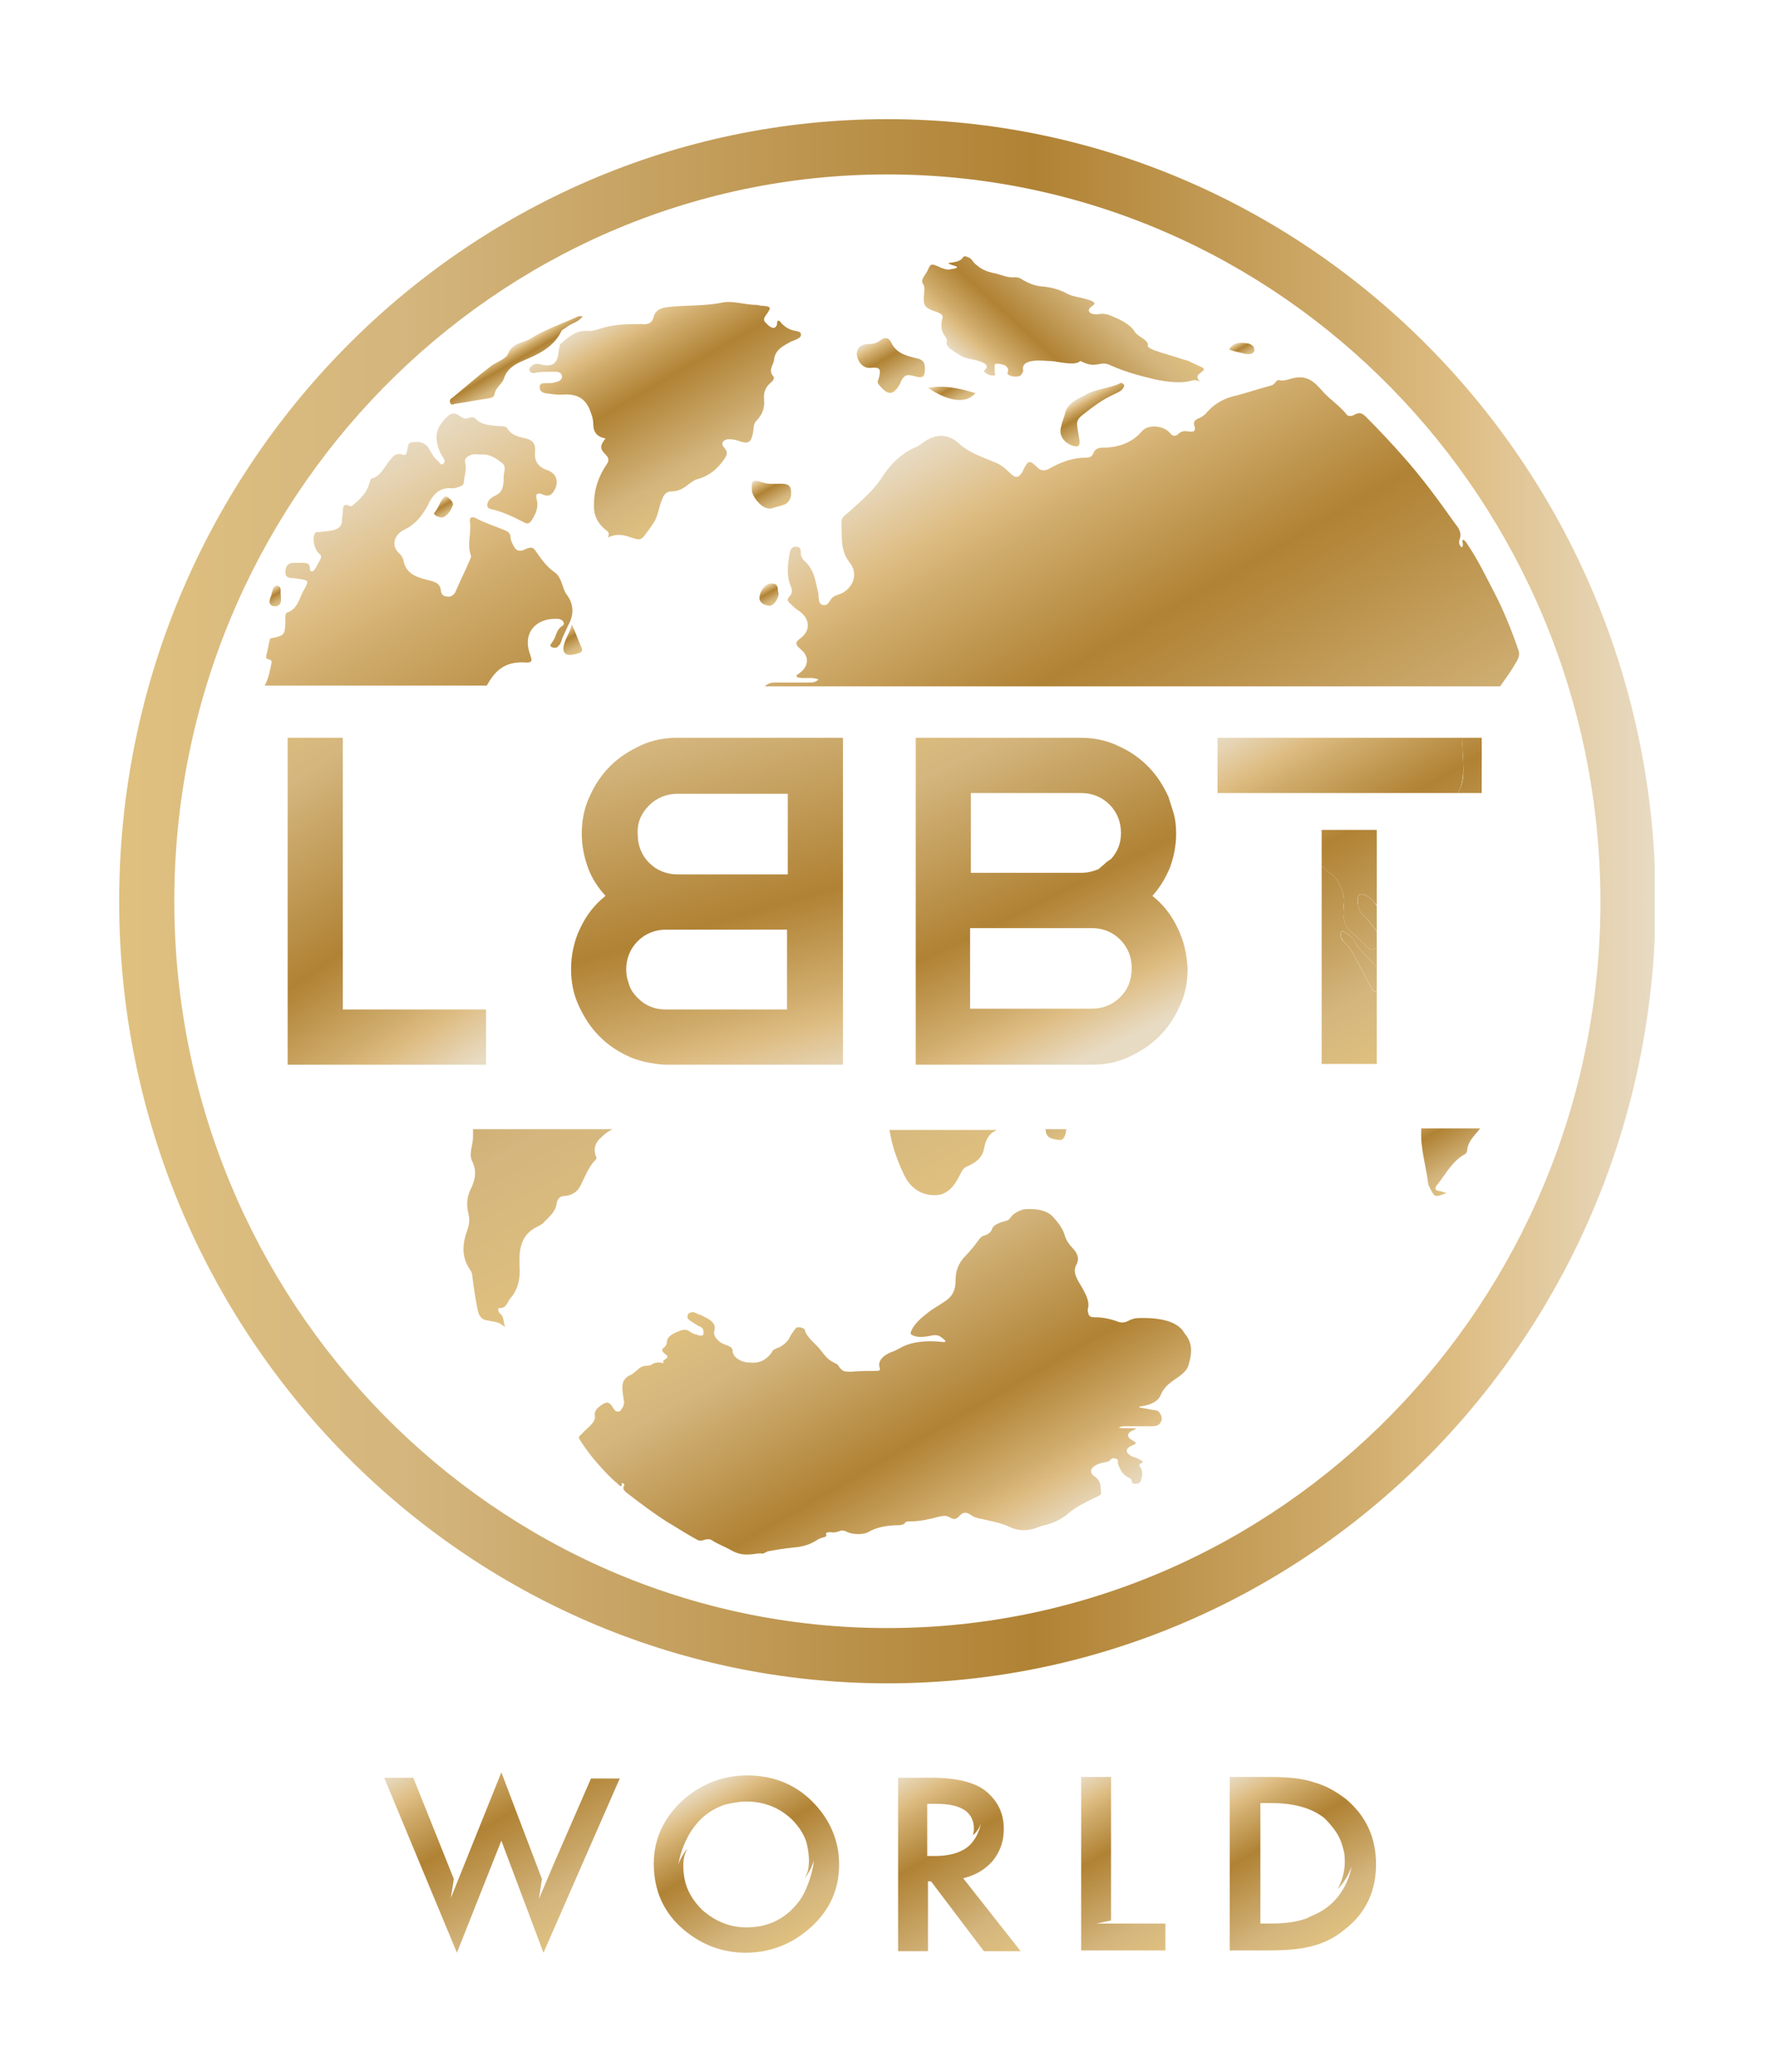 <svg width="655" height="765" viewBox="0 0 655 765" fill="none" xmlns="http://www.w3.org/2000/svg">
    <g clip-path="url(#clip0)" filter="url(#filter0_d)">
        <path d="M228.946 637.389L200.667 702L185.113 660.626L168.711 702L141.846 637.389H152.592L167.58 674.795L166.449 681.88L168.711 676.212L185.113 635.405L200.101 674.795L198.97 682.163L204.626 668.844L218.2 637.672H228.946V637.389Z" fill="url(#paint0_linear)"/>
        <path d="M309.825 669.411C309.825 678.479 306.432 686.131 299.645 692.365C292.857 698.599 284.656 702 275.324 702C266.841 702 259.205 699.166 252.418 693.499C245.065 687.264 241.389 679.046 241.389 669.128C241.389 660.343 244.783 652.692 251.57 646.174C258.357 639.939 266.558 636.539 275.89 636.539C285.222 636.539 293.423 639.656 299.927 646.174C306.432 652.692 309.825 660.626 309.825 669.411ZM300.493 667.994C299.927 669.694 299.362 671.111 298.796 671.962C297.948 673.662 297.099 674.512 297.099 674.512C299.927 670.261 298.231 662.893 297.665 660.91C296.534 657.792 294.837 655.242 292.292 652.692C287.767 648.441 282.111 646.174 275.607 646.174C272.779 646.174 270.234 646.741 267.689 647.307C255.529 651.275 251.57 663.177 250.439 669.411C251.004 667.711 251.852 666.294 252.418 665.444C253.266 664.027 253.832 663.743 253.832 663.743C251.852 666.577 252.135 671.111 252.701 674.512C253.549 679.046 255.812 682.73 259.205 686.131C264.013 690.381 269.386 692.648 275.607 692.648C282.394 692.648 288.05 690.381 292.575 685.847C294.554 683.864 295.968 681.88 297.099 679.613C299.079 675.362 300.21 671.111 300.493 667.994Z" fill="url(#paint1_linear)"/>
        <path d="M376.846 701.433H363.272L343.76 675.646H342.628V701.433H331.599V637.389H344.042C353.092 637.389 359.879 639.089 363.838 642.207C368.363 645.891 370.625 650.425 370.625 656.376C370.625 660.91 369.211 664.877 366.383 668.278C363.555 671.395 360.162 673.379 355.637 674.512L376.846 701.433ZM345.174 666.294C349.698 666.294 353.092 665.444 355.637 664.027C361.01 661.193 362.141 654.392 362.141 654.392C361.576 656.092 360.444 657.509 359.313 658.643C359.313 658.076 359.596 657.226 359.596 656.376C359.596 650.141 355.071 647.024 345.739 647.024H342.346V666.294H345.174Z" fill="url(#paint2_linear)"/>
        <path d="M430.295 691.515V701.15H399.188V637.105H410.216V690.098L404.843 691.232H410.216H430.295V691.515Z" fill="url(#paint3_linear)"/>
        <path d="M508.063 669.411C508.063 679.046 504.387 687.264 496.752 693.215C493.075 696.332 489.116 698.316 484.874 699.45C480.915 700.583 475.542 701.15 468.755 701.15H454.05V637.105H468.755C475.542 637.105 481.198 637.672 485.157 639.089C489.399 640.223 493.358 642.49 497.034 645.324C504.387 651.558 508.063 659.493 508.063 669.411ZM499.014 670.261C497.883 673.378 496.186 676.212 493.924 678.479C496.186 674.229 496.751 670.261 496.469 666.577C496.469 665.444 496.186 664.594 495.903 663.46C495.338 661.193 494.489 659.209 493.358 657.509C492.227 655.809 490.813 654.108 489.116 652.408C484.591 648.724 478.087 646.74 469.321 646.74H465.361V691.232H469.603C474.128 691.232 478.087 690.665 480.915 689.815C482.046 689.531 483.177 688.965 484.309 688.398C497.317 683.297 499.014 670.261 499.014 670.261Z" fill="url(#paint4_linear)"/>
        <path d="M327.641 602.533C171.257 602.533 44 473.027 44 313.766C44 154.506 171.257 25 327.641 25C484.026 25 611.283 154.506 611.283 313.766C611.283 473.027 484.026 602.533 327.641 602.533ZM327.641 45.404C182.569 45.404 64.361 165.841 64.361 313.766C64.361 461.692 182.569 582.129 327.641 582.129C472.714 582.129 590.922 461.692 590.922 313.766C590.639 165.841 472.714 45.404 327.641 45.404Z" fill="url(#paint5_linear)"/>
        <path d="M328.49 398.498C329.338 404.165 331.318 409.55 333.863 414.934C336.125 419.468 339.802 422.302 345.175 422.302C346.589 422.302 347.72 422.018 348.851 421.452C351.962 419.751 353.376 416.918 354.79 414.084C355.355 412.95 355.921 412.1 357.335 411.533C360.163 410.4 362.708 408.416 363.273 405.299C363.839 402.465 364.687 399.915 367.515 398.498C367.798 398.498 367.798 398.214 367.798 398.214H328.207C328.49 398.214 328.49 398.214 328.49 398.498Z" fill="url(#paint6_linear)"/>
        <path d="M559.531 225.918C560.663 224.218 561.228 222.801 560.663 221.1C558.117 213.733 555.289 206.648 551.613 199.563C548.502 193.612 545.674 187.661 541.998 182.277C541.433 181.427 541.15 180.577 540.019 180.293C539.736 181.144 540.584 182.277 539.736 183.127C538.605 182.277 538.605 181.144 538.887 180.293C539.736 178.026 538.887 176.326 537.473 174.626C531.252 165.841 525.031 157.34 517.961 149.405C513.719 144.587 509.194 139.77 504.387 134.952C503.256 133.819 502.124 132.969 500.145 134.102C499.296 134.669 497.6 134.952 497.034 133.819C494.206 130.418 490.53 128.151 487.702 124.751C485.157 121.917 482.612 119.65 478.087 120.5C476.107 120.783 474.411 121.917 472.148 121.35C471.3 121.067 470.734 123.05 469.32 123.334C465.078 124.467 460.837 125.884 456.595 127.018C452.353 127.868 448.677 129.851 445.849 132.969C445 134.102 443.869 134.952 442.455 135.519C441.041 136.086 440.476 136.936 441.041 138.353C441.607 140.053 440.758 140.62 439.062 140.337C437.648 140.053 436.234 140.053 435.102 141.187C433.971 142.32 432.84 142.037 431.992 140.903C429.729 138.07 423.791 137.503 421.528 140.337C417.852 144.587 412.762 146.288 407.106 146.288C405.409 146.288 404.278 146.854 403.712 148.271C403.147 149.688 402.298 149.972 400.885 149.972C396.077 149.972 391.552 151.672 387.593 153.939C386.179 154.789 384.483 155.072 383.069 153.656C380.241 150.822 379.675 150.822 377.978 154.222C377.695 154.506 377.695 155.072 377.413 155.356C375.999 157.623 374.868 157.623 372.888 155.639C371.191 153.939 369.495 152.522 367.232 151.672C362.707 149.688 357.9 148.271 354.224 144.871C350.547 141.47 346.305 140.903 341.781 143.737C340.932 144.304 339.801 145.154 338.953 145.721C333.297 147.988 329.055 151.955 325.944 156.773C322.834 161.874 318.592 165.274 314.35 169.242C312.936 170.658 310.391 171.792 310.674 174.059C310.956 179.16 310.108 184.261 313.784 188.795C316.895 192.762 315.198 197.863 310.674 200.13C309.26 200.697 307.563 200.98 306.714 202.397C305.866 203.531 305.583 204.664 303.887 204.381C302.19 204.098 302.473 202.397 302.19 201.264C302.19 200.98 302.19 200.697 302.19 200.13C301.059 195.879 300.776 191.345 297.1 188.228C296.251 187.378 295.686 186.528 295.686 185.394C295.686 184.261 295.686 182.844 293.989 182.844C292.009 182.844 291.726 184.261 291.444 185.678C290.878 189.645 290.312 193.612 292.009 197.58C292.575 198.997 292.575 200.13 291.444 201.264C290.878 201.831 290.595 202.681 291.161 203.247C292.292 204.381 293.706 205.798 295.12 206.648C299.079 209.482 299.362 213.733 295.686 216.566C293.706 217.983 293.423 218.833 295.403 220.534C299.362 223.651 298.513 227.618 294.272 230.169C293.989 230.452 293.989 230.452 294.272 231.019C296.817 231.869 299.645 230.735 302.19 231.869C301.059 233.003 299.927 233.003 298.796 233.003C294.554 233.003 290.312 233.003 286.071 233.003C284.374 233.003 283.243 233.569 282.394 234.419H553.875C555.855 231.586 557.835 229.035 559.531 225.918Z" fill="url(#paint7_linear)"/>
        <path d="M174.65 400.765C174.65 403.882 172.953 406.999 174.367 409.833C176.064 413.234 175.498 416.351 174.084 419.468C172.388 422.585 172.105 425.702 172.953 429.103C173.519 431.37 173.236 433.354 172.388 435.621C170.691 440.438 170.408 445.256 173.519 449.79C174.084 450.64 174.367 451.207 174.367 452.057C174.933 456.308 175.498 460.558 176.347 464.526C176.629 466.226 177.478 468.21 179.74 468.493C183.982 469.343 183.982 469.06 186.527 471.044C185.679 469.06 186.244 467.076 184.548 465.943C183.982 465.376 183.699 463.959 184.265 463.959C187.093 464.242 187.376 461.409 188.507 460.275C191.052 457.441 191.9 453.757 191.9 450.357C191.617 443.555 191.335 437.038 198.97 433.637C199.536 433.354 199.818 433.07 200.384 432.787C202.364 430.52 204.909 428.82 205.474 425.702C205.757 423.719 206.605 422.585 208.585 422.585C211.13 422.302 213.11 421.168 214.241 418.901C215.938 415.784 217.069 412.1 219.897 409.266C220.462 408.699 220.18 408.133 219.897 407.566C219.048 405.015 219.897 402.748 221.876 401.048C223.007 399.915 224.421 398.781 226.118 397.931H174.65C174.65 399.064 174.65 399.915 174.65 400.765Z" fill="url(#paint8_linear)"/>
        <path d="M179.741 234.136C183.134 227.902 187.093 225.068 194.446 225.634C196.143 225.634 196.426 225.068 196.143 223.934C195.86 223.367 195.86 222.801 195.577 222.234C193.032 214.866 197.557 209.198 205.758 209.482C207.737 209.482 208.868 211.182 207.737 212.032C205.192 213.449 205.475 216.283 203.778 218.267C203.495 218.833 202.647 219.4 203.778 219.967C204.344 220.25 205.192 220.25 205.758 219.967C206.323 219.4 206.889 218.833 207.172 217.983C207.737 215.999 208.868 214.016 209.717 212.032C211.979 208.065 211.979 204.097 209.151 200.413C208.303 199.28 208.02 197.863 207.454 196.446C206.889 194.746 206.04 193.046 204.627 192.195C201.799 190.212 199.819 187.378 197.84 184.544C196.991 183.127 196.143 182.844 194.163 183.694C191.618 185.111 190.204 184.261 189.073 181.427C188.79 180.86 188.507 180.01 188.507 179.443C188.507 177.743 187.376 177.176 185.962 176.609C182.569 175.192 178.892 174.059 175.782 172.359C174.085 171.508 173.237 172.075 173.519 173.776C174.085 177.743 172.388 181.71 173.802 185.961C174.085 186.528 173.802 187.095 173.519 187.661C171.823 191.629 169.843 195.596 168.146 199.563C167.581 200.697 166.449 201.547 165.036 201.264C163.622 201.264 162.773 200.13 162.773 198.997C162.49 196.446 160.794 195.879 158.531 195.313C154.007 194.179 149.765 193.046 148.916 187.661C148.634 186.811 148.068 185.961 147.502 185.394C143.826 182.277 146.088 178.026 149.199 176.609C153.441 174.626 155.986 171.225 157.966 167.541C159.662 163.857 162.208 160.74 167.015 161.307C167.863 161.307 168.712 161.023 169.56 160.74C170.409 160.457 170.974 160.173 171.257 159.323C171.257 157.056 172.388 154.789 171.823 152.239C171.257 149.971 172.671 149.405 174.368 148.838C175.499 148.555 176.63 148.838 177.761 148.838C180.872 148.555 183.134 150.255 185.397 151.955C187.093 153.372 185.962 155.356 185.962 157.056C185.962 157.623 185.962 158.19 185.962 158.756C185.679 161.023 185.397 162.724 183.134 163.857C182.003 164.424 180.872 164.991 180.306 166.124C179.741 167.258 179.458 168.391 181.155 168.958C185.397 169.808 189.356 171.792 193.315 173.776C194.729 174.626 195.577 174.342 196.426 172.925C197.84 170.658 198.971 168.108 198.122 165.274C197.557 163.29 198.688 162.724 200.385 163.574C202.93 164.707 204.061 163.29 204.909 161.59C206.323 158.756 205.475 155.639 201.799 154.506C198.122 153.089 197.274 150.822 197.557 147.421C197.84 145.154 196.708 143.454 194.163 142.887C191.618 142.32 188.79 141.753 187.376 139.203C186.811 138.353 185.679 138.353 184.548 138.353C181.438 138.069 177.761 138.069 175.499 135.519C174.933 134.952 174.085 134.952 173.237 135.236C171.823 135.802 170.974 135.519 169.843 134.669C168.429 133.535 166.732 133.252 165.318 134.669C162.49 137.219 160.511 140.336 161.359 144.304C161.642 146.287 162.49 148.271 163.622 149.971C164.187 150.822 164.47 151.672 163.622 152.239C162.773 153.089 162.208 151.672 161.925 151.388C159.945 149.971 159.097 147.704 157.966 146.004C156.269 144.02 154.289 144.02 152.027 144.304C150.33 144.587 150.613 146.287 150.33 147.421C150.047 148.271 150.047 149.405 148.634 148.838C146.088 147.988 144.957 149.688 143.826 151.105C141.846 153.372 140.715 156.773 137.322 157.623C136.756 157.906 136.756 158.473 136.473 159.04C135.625 162.724 133.08 165.274 130.252 167.541C129.969 167.825 129.404 168.108 129.121 167.825C126.858 166.691 126.576 168.108 126.576 169.808C126.576 170.942 126.293 171.792 126.293 172.925C126.293 174.909 125.444 176.043 123.465 176.609C121.768 177.176 119.789 177.176 117.809 177.46C117.243 177.46 116.395 177.176 116.112 178.31C115.264 180.01 116.112 183.977 117.809 185.394C118.657 185.961 118.657 186.528 118.375 187.378C117.526 188.795 116.961 190.212 116.112 191.345C115.83 191.629 115.547 192.195 114.981 191.912C114.416 191.912 114.416 191.345 114.416 190.778C114.416 189.078 113.284 188.795 111.87 188.795C110.739 188.795 109.608 188.795 108.477 188.795C106.215 188.795 105.366 190.212 105.366 192.195C105.366 194.179 106.497 194.462 108.477 194.462C109.042 194.462 109.891 194.746 110.456 194.746C113.85 195.313 114.133 195.313 112.436 198.43C110.456 201.547 110.174 205.798 105.932 207.215C105.366 207.498 105.366 208.348 105.366 208.915C105.366 209.765 105.366 210.615 105.366 211.465C105.083 215.433 104.801 215.716 100.559 216.566C100.276 216.566 99.71 216.85 99.71 216.85C99.145 218.833 98.862 221.1 98.296 223.084C98.014 224.784 99.427 224.218 99.993 224.784C100.276 225.068 100.276 225.351 100.276 225.634C99.71 228.468 99.145 231.586 97.731 234.136H179.741C179.741 234.419 179.741 234.419 179.741 234.136Z" fill="url(#paint9_linear)"/>
        <path d="M206.323 110.015C206.04 115.399 204.06 116.816 198.97 115.399C197.839 115.115 196.708 115.682 196.142 116.249C195.577 116.816 195.294 117.383 195.577 117.949C196.142 119.083 197.273 118.799 198.122 118.516C200.384 118.233 202.646 118.233 204.909 118.233C206.04 118.233 207.171 118.516 207.454 119.65C207.737 120.783 206.888 121.633 205.757 121.917C204.343 122.483 202.929 122.483 201.515 122.483C200.384 122.483 199.253 122.483 199.253 123.9C199.253 125.317 200.101 125.884 201.232 126.167C203.212 126.451 205.192 126.734 207.171 126.734C213.11 126.167 216.503 128.151 218.2 133.535C218.766 134.952 219.048 136.369 219.048 137.503C219.048 140.62 220.462 142.32 223.573 142.887C221.594 145.437 221.311 146.571 223.573 148.838C224.704 149.971 224.987 150.822 224.139 152.239C221.028 156.773 219.331 161.59 219.331 166.974C219.048 170.942 220.462 174.059 223.573 176.609C224.422 177.176 225.27 177.743 224.422 179.443C226.967 178.31 228.946 178.31 231.209 178.876C237.43 180.86 236.299 180.86 239.975 176.043C240.541 175.193 241.106 174.342 241.672 173.492C243.086 170.942 243.369 167.825 244.5 165.274C245.065 163.857 245.914 162.44 247.893 162.44C250.438 162.44 252.418 161.307 254.115 159.89C255.246 159.04 256.377 158.19 257.508 157.906C261.75 156.773 264.861 154.222 267.406 150.538C268.537 148.838 268.82 147.988 267.406 146.288C265.992 144.871 266.84 143.454 268.82 143.17C270.517 143.17 271.931 143.454 273.345 144.02C276.173 144.871 277.304 144.304 277.869 141.47C278.435 139.77 277.869 137.786 279.283 136.369C281.546 134.102 282.394 131.552 282.111 128.434C281.828 125.884 282.677 123.9 284.656 122.2C285.505 121.633 286.07 120.5 285.505 119.933C283.525 117.666 285.505 115.966 285.788 113.982C286.07 110.298 288.898 108.881 291.443 107.464C292.292 106.897 293.706 106.614 294.554 106.047C295.12 105.764 295.968 105.197 295.685 104.347C295.685 103.497 294.837 103.497 293.989 103.213C291.726 102.93 289.747 101.797 288.333 100.096C287.484 98.963 286.919 99.246 286.919 100.38C286.919 101.23 286.353 102.08 285.505 102.08C284.091 101.797 283.242 100.663 282.394 99.813C281.828 98.963 282.111 98.396 282.677 97.546C284.939 94.429 284.939 94.145 280.98 93.862C280.415 93.862 279.849 93.578 279.283 93.578C275.041 93.578 270.517 91.878 266.558 92.728C259.771 94.145 252.984 93.578 246.197 94.429C243.651 94.712 241.955 95.846 241.389 97.829C240.824 100.38 239.127 100.946 236.864 100.663C231.491 100.663 226.118 100.663 220.745 102.647C219.614 102.93 218.483 103.213 217.634 103.213C212.827 102.647 209.716 105.48 206.606 108.314C206.888 108.314 206.606 109.164 206.323 110.015Z" fill="url(#paint10_linear)"/>
        <path d="M524.748 398.498C524.465 405.016 526.445 411.25 527.293 417.768C527.293 418.618 527.859 419.185 528.142 420.035C529.838 423.152 529.838 423.152 534.08 421.452C532.949 421.168 532.666 421.168 532.101 420.885C529.839 420.602 529.273 420.035 530.97 418.051C534.08 414.084 536.343 409.55 541.15 406.999C541.433 406.716 541.716 406.149 541.716 405.582C541.999 403.032 543.413 401.332 545.109 399.348C545.675 398.781 545.958 398.214 546.523 397.648H524.748C524.748 398.214 524.748 398.498 524.748 398.498Z" fill="url(#paint11_linear)"/>
        <path d="M386.18 399.064C386.745 401.615 389.291 401.615 390.987 401.898C392.684 402.182 393.25 400.481 393.533 399.064C393.533 398.781 393.533 398.498 393.815 397.931H385.897C386.18 398.214 386.18 398.781 386.18 399.064Z" fill="url(#paint12_linear)"/>
        <path d="M167.864 130.135C171.823 129.568 176.065 128.718 180.024 128.151C181.155 127.868 182.286 127.868 182.569 126.734C182.852 124.184 185.114 123.05 185.963 121.067C187.094 117.099 190.204 115.399 193.598 113.982C198.971 111.715 204.344 109.165 207.172 103.497C207.455 102.647 208.586 102.363 209.152 101.797C210.848 100.38 213.393 100.096 215.09 97.829C213.959 97.546 213.393 97.829 212.828 98.113C207.172 100.663 201.233 102.647 195.86 106.047C193.032 107.748 189.356 107.464 187.659 111.432C186.811 113.699 183.417 114.549 181.155 116.249C176.348 119.933 171.823 123.9 167.015 127.868C166.45 128.151 165.884 128.718 166.167 129.568C166.45 130.702 167.298 130.418 167.864 130.135Z" fill="url(#paint13_linear)"/>
        <path d="M321.42 116.816C324.813 116.532 325.379 117.099 324.531 120.5C324.248 121.35 323.682 122.2 324.531 123.05C327.924 127.301 329.904 127.018 332.449 122.483V122.2C333.863 119.366 334.711 119.083 337.822 119.933C340.65 120.783 341.498 120.216 341.498 117.099C341.498 114.549 340.65 113.699 337.822 113.132C334.145 112.282 330.752 111.148 329.055 107.464C328.207 105.481 326.51 105.481 325.096 106.614C323.682 107.748 322.268 108.031 320.571 108.031C318.026 108.031 316.33 109.448 316.33 111.715C316.612 114.832 318.875 117.099 321.42 116.816Z" fill="url(#paint14_linear)"/>
        <path d="M399.471 134.386C403.43 131.268 407.106 128.435 411.631 126.451C412.762 125.884 414.176 125.317 414.742 124.184C415.024 123.617 415.307 123.334 414.742 122.767C414.459 122.484 413.893 122.2 413.61 122.484C409.651 124.467 404.844 124.467 400.885 126.734C397.774 128.435 394.38 129.568 393.249 133.535C392.966 135.236 392.118 136.653 391.835 138.353C390.704 141.754 392.966 144.871 396.643 145.721C398.057 146.004 398.622 145.721 398.622 144.021C398.34 142.32 398.057 140.337 397.774 138.636C397.491 136.936 397.774 135.803 399.471 134.386Z" fill="url(#paint15_linear)"/>
        <path d="M292.009 161.874C291.727 159.607 289.747 159.607 288.05 159.607C285.788 159.607 283.526 159.89 281.263 159.04C278.153 157.906 277.304 158.473 277.587 161.874C277.587 164.141 280.698 168.108 283.243 168.675C283.808 168.675 284.374 168.958 284.94 168.675C286.636 168.108 288.333 167.825 289.747 167.258C292.009 166.124 292.292 163.857 292.009 161.874Z" fill="url(#paint16_linear)"/>
        <path d="M342.629 124.184C349.699 129.001 356.486 130.418 360.162 126.167C354.506 124.467 348.85 123.05 342.629 124.184Z" fill="url(#paint17_linear)"/>
        <path d="M208.02 220.25C208.02 221.951 208.586 222.801 210.565 222.801C211.414 222.801 212.545 222.517 213.393 222.234C214.807 221.951 215.373 221.101 214.524 219.684C213.393 217.133 212.545 214.583 211.131 211.466C210.565 214.583 208.303 217.133 208.02 220.25Z" fill="url(#paint18_linear)"/>
        <path d="M280.415 201.83C280.415 203.531 282.111 204.381 283.808 204.664C285.505 204.948 287.484 202.114 287.484 200.13C286.919 198.713 287.767 196.446 284.939 196.446C282.96 196.163 280.415 198.997 280.415 201.83Z" fill="url(#paint19_linear)"/>
        <path d="M165.036 164.424C164.188 163.857 163.339 165.274 162.774 166.124C162.208 167.258 161.642 168.675 160.794 169.808C159.946 170.658 160.228 170.942 161.077 171.509C162.208 172.075 163.622 172.359 164.47 171.509C165.884 170.375 166.733 168.958 167.298 167.258C167.015 165.841 165.884 164.991 165.036 164.424Z" fill="url(#paint20_linear)"/>
        <path d="M463.1 110.581C463.382 108.881 461.969 108.031 460.555 107.748C458.009 107.464 455.464 107.181 453.767 110.015C455.747 110.865 458.009 111.148 459.989 111.715C461.12 111.715 462.534 111.998 463.1 110.581Z" fill="url(#paint21_linear)"/>
        <path d="M102.538 204.664C104.235 203.814 103.67 202.114 103.67 200.697C103.387 199.563 104.235 197.863 102.538 197.296C100.559 197.013 100.842 198.997 100.276 200.13V200.414C99.993 201.831 98.862 202.964 99.993 204.381C100.559 204.948 101.973 204.948 102.538 204.664Z" fill="url(#paint22_linear)"/>
        <path d="M422.095 467.643C421.812 467.643 421.246 467.643 420.963 467.643C419.267 467.643 418.135 467.926 417.004 468.493C415.59 469.343 413.894 469.627 412.197 468.776C409.652 467.926 407.107 467.359 403.996 467.359C402.865 467.359 402.299 467.076 402.016 466.509C401.733 465.659 401.451 464.809 401.733 463.959C402.299 461.408 400.885 458.858 399.471 456.308C397.774 453.474 395.795 450.64 397.492 447.806C398.623 445.539 397.774 443.555 395.795 441.572C394.664 440.438 393.815 439.021 393.25 437.604C392.684 435.054 390.987 432.787 389.008 430.52C387.311 428.536 384.483 427.403 380.241 427.403C379.11 427.403 378.262 427.403 377.413 427.686C374.868 428.536 373.737 429.67 372.889 430.803C372.606 431.37 372.04 431.653 370.909 431.937C368.647 432.503 366.95 433.354 366.384 434.487C366.102 435.621 365.253 436.754 362.991 437.321C362.425 437.604 362.142 437.888 361.86 438.171C360.163 440.438 358.466 442.705 356.487 444.689C353.659 447.523 352.81 450.64 352.81 453.757C352.81 456.591 352.245 459.425 348.568 461.692C346.589 463.109 344.326 464.242 342.63 465.659C340.085 467.643 337.822 469.627 336.691 471.894C336.408 472.744 335.56 473.594 337.257 474.161C338.671 474.727 340.367 474.727 342.064 474.444C342.064 474.444 342.064 474.444 342.347 474.444C346.023 473.594 346.589 473.877 348.568 475.578C348.851 475.861 349.417 476.144 348.851 476.428C348.568 476.711 348.003 476.428 347.437 476.428C341.499 475.861 336.125 476.428 331.884 478.978C331.318 479.262 330.752 479.545 330.187 479.828C325.945 481.245 323.965 483.512 324.814 486.063C325.097 486.913 324.814 487.196 323.117 487.196C320.006 487.196 317.178 487.196 314.068 487.48C312.371 487.48 311.522 487.48 310.674 486.629C309.543 485.779 309.826 484.929 308.412 484.362C305.301 482.946 304.453 481.245 303.039 479.545C301.059 476.994 297.666 474.727 297.1 471.894C297.1 471.894 297.1 471.61 296.817 471.61C296.252 471.327 295.686 471.043 294.838 471.043C293.989 471.043 293.706 471.61 293.424 471.894C292.575 473.027 292.01 473.877 291.444 475.011C290.879 476.144 289.747 477.278 288.333 478.128C287.485 478.695 285.788 478.978 285.223 479.828C284.657 480.962 283.809 481.812 282.678 482.662C281.264 483.796 279.284 484.362 276.739 484.079C273.628 484.079 270.517 482.095 270.517 479.828C270.517 478.695 269.669 478.128 267.972 477.561C265.144 476.711 263.165 474.161 263.73 472.46C264.296 470.76 263.73 469.06 260.902 467.643C259.771 467.076 258.923 466.509 257.792 466.226C256.943 465.943 256.095 465.092 254.964 465.659C253.833 465.943 253.833 466.793 253.833 467.359C253.833 467.926 254.398 468.21 254.964 468.776C256.095 469.343 256.943 470.193 258.357 470.76C259.771 471.327 259.771 472.46 259.771 473.31C259.771 474.161 258.923 474.444 257.509 473.877C256.095 473.594 255.247 473.027 254.398 472.46C253.55 471.894 252.701 471.894 251.57 472.177C248.46 473.311 246.197 474.444 246.197 476.711C246.197 477.278 245.914 477.845 245.349 478.411C243.935 479.262 244.5 480.112 245.632 480.962C246.48 481.529 246.763 482.095 245.914 482.662C245.066 483.229 244.5 483.512 245.066 484.362C243.086 483.796 241.955 484.079 240.824 484.646C240.541 484.929 239.976 485.213 239.41 485.213C236.582 485.213 236.017 486.346 234.885 487.196C234.037 487.763 233.754 488.33 232.906 488.613C230.361 489.747 229.795 491.447 229.795 493.147C229.795 494.848 230.078 496.548 230.361 498.248C230.644 499.382 230.078 500.515 229.23 501.649C228.947 501.932 228.947 502.215 228.098 502.215C227.533 502.215 227.25 501.932 226.967 501.649C226.402 501.082 226.119 500.232 225.553 499.665C224.705 498.815 224.139 498.531 222.725 499.382C220.746 500.515 219.332 501.932 219.615 503.632C220.18 506.183 216.787 508.167 214.807 510.434C213.959 511.284 213.393 511.567 213.959 512.417C215.938 515.534 218.201 518.652 220.746 521.485C223.008 524.036 225.271 526.586 228.098 528.853C228.381 529.137 228.664 529.704 229.512 529.704C229.795 529.42 229.23 528.853 229.795 528.57C230.644 528.853 230.644 529.42 230.361 529.704C229.795 530.554 230.361 531.404 231.492 532.254C236.299 535.938 241.107 539.622 246.48 543.023C249.874 545.006 253.267 547.273 256.943 549.257C257.792 549.824 258.64 550.107 260.054 549.54C260.902 549.257 262.034 549.257 262.599 549.54C264.579 550.957 267.69 552.091 269.669 553.224C271.649 554.358 273.628 555.208 277.022 554.925C278.436 554.925 279.85 554.358 281.546 554.641C282.112 554.641 282.678 554.074 283.526 553.791C286.637 553.224 290.03 552.658 293.141 552.374C296.534 552.091 299.08 551.241 301.342 549.824C302.19 549.257 302.756 548.974 303.887 548.69C305.018 548.407 305.301 548.123 305.018 547.557C304.735 546.99 305.301 546.707 306.715 546.707C307.846 546.99 308.695 546.706 309.826 546.423C310.674 545.856 311.522 546.14 312.371 546.423C314.068 547.557 318.592 547.84 320.572 546.707C323.4 545.006 327.359 544.156 331.601 544.156C332.732 544.156 333.863 543.873 334.146 543.306C334.429 542.739 335.277 542.739 336.125 542.739C339.802 542.739 343.195 541.889 346.589 541.039C347.72 540.755 349.134 540.472 350.265 541.039C352.245 542.172 352.81 542.172 354.224 540.755C354.507 540.472 354.507 540.472 354.79 540.189C355.921 539.339 356.769 539.339 358.183 540.189C359.314 541.039 360.728 541.606 362.708 541.889C366.102 542.739 369.778 543.306 372.606 544.723C375.434 546.14 378.827 546.423 382.221 545.29C383.069 545.006 383.635 544.723 384.483 544.439C388.725 543.589 392.118 541.889 394.664 539.622C396.926 537.638 400.319 535.938 403.713 534.238C404.844 533.671 406.824 533.104 406.541 532.254C406.258 529.987 406.824 528.003 403.996 526.02C401.733 524.319 402.865 522.336 406.541 521.202C407.672 520.919 408.803 520.919 409.652 520.352C410.217 519.785 410.5 519.218 411.631 519.502C413.045 519.785 412.762 520.352 412.762 520.919C412.762 520.919 412.762 521.202 412.762 521.485C413.611 523.186 413.894 525.169 416.721 526.586C417.287 526.87 417.853 527.153 417.853 527.72C417.853 528.287 417.853 528.853 419.267 528.853C420.681 528.853 420.963 528.287 421.246 527.72C421.812 526.02 422.095 524.319 420.963 522.619C420.398 522.052 420.681 521.485 421.529 521.202C422.095 520.919 422.095 520.635 421.529 520.352C420.681 519.785 419.549 519.218 418.418 518.935C415.59 517.802 415.025 515.818 418.135 514.684C419.549 514.118 419.832 513.834 418.418 512.984C415.59 511.567 415.873 509.867 419.267 508.733C419.549 508.733 419.549 508.733 419.267 508.45C417.287 508.167 415.025 508.45 413.045 508.167C413.894 507.6 414.742 507.6 415.59 507.6C418.701 507.6 422.095 507.6 425.205 507.6C426.902 507.6 427.75 507.316 428.316 506.466C429.447 505.049 428.882 503.632 428.033 502.499C427.75 501.649 425.771 501.649 424.357 501.365C423.509 501.082 422.66 501.082 421.529 500.799C421.246 500.799 420.681 500.799 420.681 500.515C420.681 500.232 421.246 500.232 421.529 500.232C425.205 499.665 427.75 498.248 428.599 495.981C429.447 493.997 430.861 492.297 433.406 490.597C435.951 488.897 438.214 487.196 438.779 485.213C439.911 481.245 440.759 477.278 437.365 473.31C435.386 469.627 430.296 467.643 422.095 467.643Z" fill="url(#paint23_linear)"/>
        <path d="M341.215 93.012C341.498 94.145 342.346 94.995 344.891 95.846C347.719 96.696 348.285 97.546 348.002 98.396C347.436 100.663 347.154 102.93 349.133 105.481C349.416 106.047 349.699 106.614 349.699 106.897C348.567 108.881 351.961 110.581 355.072 112.565C355.637 112.848 356.486 113.132 357.617 113.415C363.838 114.549 365.535 115.966 363.556 117.666C362.99 117.949 363.556 118.516 364.404 119.083C364.969 119.366 365.535 119.65 366.383 119.65C367.797 119.65 367.515 119.083 367.232 118.8C367.232 117.949 367.232 116.816 367.232 115.966C367.232 115.399 367.797 115.116 369.211 115.399C370.625 115.682 371.474 115.966 371.757 116.532C372.322 117.099 372.322 117.949 372.039 118.516C372.039 119.083 371.757 119.366 373.736 119.933C375.433 120.216 376.281 119.933 376.847 119.65C377.412 118.8 377.978 118.233 377.695 117.383C377.412 114.832 380.24 113.699 386.745 114.265C388.441 114.265 390.138 114.549 391.835 114.832C395.511 115.399 397.773 115.399 398.905 114.265C401.733 115.682 403.147 115.966 405.974 115.399C407.388 115.116 408.52 115.116 410.216 115.966C415.307 118.233 421.245 119.933 427.75 121.35C432.557 122.2 436.516 122.483 439.627 121.633C440.475 121.35 441.324 121.067 443.02 121.917C441.889 120.783 441.889 119.65 442.738 119.083C445.565 116.816 445.283 117.383 439.91 114.832C439.061 114.265 437.93 113.982 436.799 113.699C433.688 112.565 430.012 111.715 426.901 110.581C425.204 110.015 423.508 109.165 423.79 108.598C424.073 107.464 422.942 106.614 421.245 105.481C420.397 104.914 419.549 104.347 418.983 103.497C417.852 101.513 415.024 99.529 410.782 97.829C408.802 96.979 407.671 96.696 405.692 96.979C403.712 97.263 402.015 96.696 402.015 95.562C402.015 94.995 402.581 94.429 403.429 93.862C404.843 93.012 403.995 92.162 400.601 91.311C398.622 90.745 396.077 90.461 394.38 89.611C391.835 88.194 388.724 87.061 384.765 86.777C381.654 86.494 379.392 85.36 377.412 84.227C376.847 83.66 375.716 83.377 374.867 83.377C372.039 83.66 370.06 82.527 367.515 81.96C362.99 81.11 361.576 79.693 359.879 78.276C359.314 77.709 359.031 77.142 358.465 76.576C358.182 76.292 357.617 76.009 356.768 75.725C355.637 75.442 355.637 76.009 355.355 76.292C354.789 77.142 353.375 77.709 351.113 77.993C349.699 77.993 349.981 78.276 351.395 78.843C352.527 79.126 353.375 79.409 353.375 79.693C353.092 80.26 351.395 80.26 350.264 80.543C349.416 80.543 348.567 80.26 347.719 79.976C344.043 78.276 343.76 78.276 342.912 79.976C342.912 80.26 342.629 80.26 342.629 80.543C342.063 82.243 339.801 83.944 340.649 85.644C342.063 87.061 340.649 89.894 341.215 93.012Z" fill="url(#paint24_linear)"/>
        <path d="M156.269 353.723H126.575V302.715V290.246V272.676V253.406H106.214V291.663V374.127H164.187H179.458V353.723H156.269Z" fill="url(#paint25_linear)"/>
        <path d="M540.301 265.875C540.301 268.709 539.736 271.259 538.322 273.809H547.088V253.406H539.453C539.453 253.689 539.453 253.973 539.453 254.256C540.019 258.224 540.301 262.191 540.301 265.875Z" fill="white"/>
        <path d="M540.301 265.875C540.301 268.709 539.736 271.259 538.322 273.809H547.088V253.406H539.453C539.453 253.689 539.453 253.973 539.453 254.256C540.019 258.224 540.301 262.191 540.301 265.875Z" fill="url(#paint26_linear)"/>
        <path d="M507.498 331.053C505.801 331.903 504.67 330.486 503.822 329.352C502.408 328.219 501.277 326.802 499.863 325.668C496.186 322.835 495.621 318.867 496.186 314.617C496.752 310.649 494.207 304.415 490.53 302.715C489.399 302.148 488.551 301.298 487.985 300.164V373.843H508.346V347.205C507.215 347.205 506.65 346.639 506.367 345.789C504.104 341.538 501.842 337.287 499.58 333.036C498.731 331.336 497.6 329.919 496.186 328.786C495.338 327.935 495.055 327.369 495.055 326.235C495.055 325.102 495.338 324.252 496.752 325.385C497.883 326.235 499.297 327.085 499.863 328.219C501.842 332.186 505.518 335.02 508.346 338.421V330.203C508.346 330.486 508.064 330.769 507.498 331.053Z" fill="white"/>
        <path d="M507.498 331.053C505.801 331.903 504.67 330.486 503.822 329.352C502.408 328.219 501.277 326.802 499.863 325.668C496.186 322.835 495.621 318.867 496.186 314.617C496.752 310.649 494.207 304.415 490.53 302.715C489.399 302.148 488.551 301.298 487.985 300.164V373.843H508.346V347.205C507.215 347.205 506.65 346.639 506.367 345.789C504.104 341.538 501.842 337.287 499.58 333.036C498.731 331.336 497.6 329.919 496.186 328.786C495.338 327.935 495.055 327.369 495.055 326.235C495.055 325.102 495.338 324.252 496.752 325.385C497.883 326.235 499.297 327.085 499.863 328.219C501.842 332.186 505.518 335.02 508.346 338.421V330.203C508.346 330.486 508.064 330.769 507.498 331.053Z" fill="url(#paint27_linear)"/>
        <path d="M504.104 311.499C502.408 310.649 501.276 311.216 501.276 313.2C501.276 315.183 501.276 317.167 503.256 318.867C504.953 320.284 506.084 321.984 507.498 323.685C507.781 323.968 508.063 324.535 508.346 325.102V315.467L508.064 315.183C507.215 313.483 505.801 312.349 504.104 311.499Z" fill="white"/>
        <path d="M504.104 311.499C502.408 310.649 501.276 311.216 501.276 313.2C501.276 315.183 501.276 317.167 503.256 318.867C504.953 320.284 506.084 321.984 507.498 323.685C507.781 323.968 508.063 324.535 508.346 325.102V315.467L508.064 315.183C507.215 313.483 505.801 312.349 504.104 311.499Z" fill="url(#paint28_linear)"/>
        <path d="M487.985 287.695V300.447C488.551 301.298 489.399 302.148 490.53 302.998C494.207 304.982 496.752 310.933 496.186 314.9C495.621 319.151 495.903 323.118 499.863 325.952C501.277 327.085 502.408 328.219 503.822 329.636C504.953 330.769 505.801 332.186 507.498 331.336C507.781 331.053 508.346 330.769 508.346 330.486V325.102C508.064 324.535 507.781 324.252 507.498 323.685C506.084 321.984 504.953 320.284 503.256 318.867C501.559 317.167 501.277 315.183 501.277 313.2C501.277 311.216 502.408 310.649 504.104 311.499C505.801 312.349 506.932 313.483 508.064 314.9L508.346 315.183V287.412H487.985V287.695Z" fill="white"/>
        <path d="M487.985 287.695V300.447C488.551 301.298 489.399 302.148 490.53 302.998C494.207 304.982 496.752 310.933 496.186 314.9C495.621 319.151 495.903 323.118 499.863 325.952C501.277 327.085 502.408 328.219 503.822 329.636C504.953 330.769 505.801 332.186 507.498 331.336C507.781 331.053 508.346 330.769 508.346 330.486V325.102C508.064 324.535 507.781 324.252 507.498 323.685C506.084 321.984 504.953 320.284 503.256 318.867C501.559 317.167 501.277 315.183 501.277 313.2C501.277 311.216 502.408 310.649 504.104 311.499C505.801 312.349 506.932 313.483 508.064 314.9L508.346 315.183V287.412H487.985V287.695Z" fill="url(#paint29_linear)"/>
        <path d="M449.525 273.809H538.322C539.736 271.542 540.019 268.709 540.302 265.875C540.302 261.907 540.019 257.94 539.736 254.256C539.736 253.973 539.736 253.689 539.736 253.406H449.525V273.809Z" fill="white"/>
        <path d="M449.525 273.809H538.322C539.736 271.542 540.019 268.709 540.302 265.875C540.302 261.907 540.019 257.94 539.736 254.256C539.736 253.973 539.736 253.689 539.736 253.406H449.525V273.809Z" fill="url(#paint30_linear)"/>
        <path d="M496.752 325.385C495.338 324.252 495.055 325.102 495.055 326.235C495.055 327.369 495.62 327.936 496.186 328.786C497.6 329.919 498.731 331.336 499.58 333.036C501.842 337.287 504.104 341.538 506.367 345.789C506.649 346.639 507.215 347.206 508.346 347.206V338.137C505.518 334.737 501.842 332.186 499.862 327.936C499.58 327.085 497.883 326.235 496.752 325.385Z" fill="white"/>
        <path d="M496.752 325.385C495.338 324.252 495.055 325.102 495.055 326.235C495.055 327.369 495.62 327.936 496.186 328.786C497.6 329.919 498.731 331.336 499.58 333.036C501.842 337.287 504.104 341.538 506.367 345.789C506.649 346.639 507.215 347.206 508.346 347.206V338.137C505.518 334.737 501.842 332.186 499.862 327.936C499.58 327.085 497.883 326.235 496.752 325.385Z" fill="url(#paint31_linear)"/>
        <path d="M290.878 253.406H286.071H250.156C245.349 253.406 240.824 254.256 236.582 256.24C232.34 258.224 228.664 260.491 225.27 263.891C222.16 267.008 219.615 270.692 217.635 275.226C215.656 279.477 214.807 284.011 214.807 288.829C214.807 293.363 215.656 297.33 217.069 301.298C218.483 305.265 220.746 308.666 223.574 311.783C219.615 314.9 216.504 318.867 214.242 323.685C213.11 325.952 212.262 328.502 211.696 331.053C211.131 333.603 210.848 336.154 210.848 338.704C210.848 343.522 211.696 348.056 213.676 352.306C215.656 356.557 217.918 360.241 221.311 363.642C224.422 366.759 228.098 369.309 232.623 371.293C234.32 372.143 236.017 372.427 237.713 372.993C240.541 373.56 243.369 374.127 246.197 374.127H311.24V328.786V323.968V303.565V273.81V253.406H290.878ZM239.693 278.344C242.521 275.51 246.197 274.093 250.156 274.093H275.042H290.878V303.848H267.407H250.156C246.197 303.848 242.521 302.431 239.693 299.597C236.865 296.763 235.451 293.08 235.451 289.112C235.168 284.578 236.865 281.177 239.693 278.344ZM290.878 353.723H245.914H245.632C241.672 353.723 238.279 352.306 235.451 349.473C233.754 347.772 232.623 346.072 232.057 343.805C231.492 342.388 231.209 340.688 231.209 338.987C231.209 335.02 232.623 331.336 235.451 328.502C238.279 325.668 241.955 324.252 245.914 324.252H276.739H290.596V329.069V353.723H290.878Z" fill="url(#paint32_linear)"/>
        <path d="M434.82 323.685C432.558 318.867 429.447 314.9 425.488 311.783C428.316 308.666 430.295 305.265 431.992 301.298C433.406 297.33 434.254 293.363 434.254 288.829C434.254 285.995 433.972 283.161 433.123 280.611C432.558 278.91 431.992 276.927 431.427 275.226C429.447 270.976 427.185 267.292 423.791 263.891C420.68 260.774 417.004 258.224 412.479 256.24C408.237 254.256 403.713 253.406 398.905 253.406H358.183H338.105V273.81V303.565V323.968V374.127H378.827H391.27H398.34H403.147C407.955 374.127 412.479 373.277 416.721 371.293C420.963 369.309 424.639 367.042 428.033 363.642C431.144 360.524 433.689 356.84 435.668 352.306C437.648 348.056 438.496 343.522 438.496 338.704C438.214 333.32 437.082 328.219 434.82 323.685ZM358.466 273.81H399.188C403.147 273.81 406.824 275.226 409.651 278.06C412.479 280.894 413.893 284.578 413.893 288.545C413.893 292.229 412.762 295.347 410.217 298.18C409.369 298.747 408.803 299.031 408.237 299.597C407.389 300.447 406.541 301.014 405.692 301.864C403.713 302.714 401.45 303.281 399.188 303.281H358.466V273.81ZM413.611 349.189C410.783 352.023 407.106 353.44 403.147 353.44H381.089H358.183V323.685H398.623H403.147C407.106 323.685 410.783 325.102 413.611 327.936C416.438 330.769 417.852 334.453 417.852 338.421C417.852 342.955 416.438 346.355 413.611 349.189Z" fill="url(#paint33_linear)"/>
    </g>
    <defs>
        <filter id="filter0_d" x="0" y="0" width="655" height="765" filterUnits="userSpaceOnUse" color-interpolation-filters="sRGB">
            <feFlood flood-opacity="0" result="BackgroundImageFix"/>
            <feColorMatrix in="SourceAlpha" type="matrix" values="0 0 0 0 0 0 0 0 0 0 0 0 0 0 0 0 0 0 127 0"/>
            <feOffset dy="19"/>
            <feGaussianBlur stdDeviation="22"/>
            <feColorMatrix type="matrix" values="0 0 0 0 0.483 0 0 0 0 0.316 0 0 0 0 0.028 0 0 0 0.34 0"/>
            <feBlend mode="normal" in2="BackgroundImageFix" result="effect1_dropShadow"/>
            <feBlend mode="normal" in="SourceGraphic" in2="effect1_dropShadow" result="shape"/>
        </filter>
        <linearGradient id="paint0_linear" x1="213.15" y1="694.739" x2="170.438" y2="620.914" gradientUnits="userSpaceOnUse">
            <stop offset="0.006" stop-color="#DFC07F"/>
            <stop offset="0.185" stop-color="#D4B67E"/>
            <stop offset="0.596" stop-color="#B08234"/>
            <stop offset="0.798" stop-color="#CFAB6B"/>
            <stop offset="0.871" stop-color="#DEBD83"/>
            <stop offset="1" stop-color="#E8DBC3"/>
        </linearGradient>
        <linearGradient id="paint1_linear" x1="291.852" y1="698.072" x2="258.708" y2="640.783" gradientUnits="userSpaceOnUse">
            <stop offset="0.006" stop-color="#DFC07F"/>
            <stop offset="0.185" stop-color="#D4B67E"/>
            <stop offset="0.596" stop-color="#B08234"/>
            <stop offset="0.798" stop-color="#CFAB6B"/>
            <stop offset="0.871" stop-color="#DEBD83"/>
            <stop offset="1" stop-color="#E8DBC3"/>
        </linearGradient>
        <linearGradient id="paint2_linear" x1="368.041" y1="706.35" x2="328.89" y2="638.68" gradientUnits="userSpaceOnUse">
            <stop offset="0.006" stop-color="#DFC07F"/>
            <stop offset="0.185" stop-color="#D4B67E"/>
            <stop offset="0.596" stop-color="#B08234"/>
            <stop offset="0.798" stop-color="#CFAB6B"/>
            <stop offset="0.871" stop-color="#DEBD83"/>
            <stop offset="1" stop-color="#E8DBC3"/>
        </linearGradient>
        <linearGradient id="paint3_linear" x1="424.798" y1="704.465" x2="389.248" y2="643.02" gradientUnits="userSpaceOnUse">
            <stop offset="0.006" stop-color="#DFC07F"/>
            <stop offset="0.185" stop-color="#D4B67E"/>
            <stop offset="0.596" stop-color="#B08234"/>
            <stop offset="0.798" stop-color="#CFAB6B"/>
            <stop offset="0.871" stop-color="#DEBD83"/>
            <stop offset="1" stop-color="#E8DBC3"/>
        </linearGradient>
        <linearGradient id="paint4_linear" x1="490.61" y1="697.37" x2="455.486" y2="636.658" gradientUnits="userSpaceOnUse">
            <stop offset="0.006" stop-color="#DFC07F"/>
            <stop offset="0.185" stop-color="#D4B67E"/>
            <stop offset="0.596" stop-color="#B08234"/>
            <stop offset="0.798" stop-color="#CFAB6B"/>
            <stop offset="0.871" stop-color="#DEBD83"/>
            <stop offset="1" stop-color="#E8DBC3"/>
        </linearGradient>
        <linearGradient id="paint5_linear" x1="44" y1="313.717" x2="611.092" y2="313.717" gradientUnits="userSpaceOnUse">
            <stop offset="0.006" stop-color="#DFC07F"/>
            <stop offset="0.185" stop-color="#D4B67E"/>
            <stop offset="0.596" stop-color="#B08234"/>
            <stop offset="0.798" stop-color="#CFAB6B"/>
            <stop offset="0.871" stop-color="#DEBD83"/>
            <stop offset="1" stop-color="#E8DBC3"/>
        </linearGradient>
        <linearGradient id="paint6_linear" x1="357.442" y1="417.89" x2="234.728" y2="205.784" gradientUnits="userSpaceOnUse">
            <stop offset="0.006" stop-color="#DFC07F"/>
            <stop offset="0.185" stop-color="#D4B67E"/>
            <stop offset="0.596" stop-color="#B08234"/>
            <stop offset="0.798" stop-color="#CFAB6B"/>
            <stop offset="0.871" stop-color="#DEBD83"/>
            <stop offset="1" stop-color="#E8DBC3"/>
        </linearGradient>
        <linearGradient id="paint7_linear" x1="489.327" y1="341.587" x2="366.612" y2="129.482" gradientUnits="userSpaceOnUse">
            <stop offset="0.006" stop-color="#DFC07F"/>
            <stop offset="0.185" stop-color="#D4B67E"/>
            <stop offset="0.596" stop-color="#B08234"/>
            <stop offset="0.798" stop-color="#CFAB6B"/>
            <stop offset="0.871" stop-color="#DEBD83"/>
            <stop offset="1" stop-color="#E8DBC3"/>
        </linearGradient>
        <linearGradient id="paint8_linear" x1="214.95" y1="455.416" x2="63.158" y2="193.051" gradientUnits="userSpaceOnUse">
            <stop offset="0.006" stop-color="#DFC07F"/>
            <stop offset="0.185" stop-color="#D4B67E"/>
            <stop offset="0.596" stop-color="#B08234"/>
            <stop offset="0.798" stop-color="#CFAB6B"/>
            <stop offset="0.871" stop-color="#DEBD83"/>
            <stop offset="1" stop-color="#E8DBC3"/>
        </linearGradient>
        <linearGradient id="paint9_linear" x1="279.813" y1="417.89" x2="128.02" y2="155.524" gradientUnits="userSpaceOnUse">
            <stop offset="0.006" stop-color="#DFC07F"/>
            <stop offset="0.185" stop-color="#D4B67E"/>
            <stop offset="0.596" stop-color="#B08234"/>
            <stop offset="0.798" stop-color="#CFAB6B"/>
            <stop offset="0.871" stop-color="#DEBD83"/>
            <stop offset="1" stop-color="#E8DBC3"/>
        </linearGradient>
        <linearGradient id="paint10_linear" x1="270.654" y1="160.225" x2="231.634" y2="92.781" gradientUnits="userSpaceOnUse">
            <stop offset="0.006" stop-color="#DFC07F"/>
            <stop offset="0.185" stop-color="#D4B67E"/>
            <stop offset="0.596" stop-color="#B08234"/>
            <stop offset="0.798" stop-color="#CFAB6B"/>
            <stop offset="0.871" stop-color="#DEBD83"/>
            <stop offset="1" stop-color="#E8DBC3"/>
        </linearGradient>
        <linearGradient id="paint11_linear" x1="541.986" y1="416.984" x2="523.839" y2="385.618" gradientUnits="userSpaceOnUse">
            <stop offset="0.006" stop-color="#DFC07F"/>
            <stop offset="0.185" stop-color="#D4B67E"/>
            <stop offset="0.596" stop-color="#B08234"/>
            <stop offset="0.798" stop-color="#CFAB6B"/>
            <stop offset="0.871" stop-color="#DEBD83"/>
            <stop offset="1" stop-color="#E8DBC3"/>
        </linearGradient>
        <linearGradient id="paint12_linear" x1="391.793" y1="401.828" x2="378.389" y2="378.661" gradientUnits="userSpaceOnUse">
            <stop offset="0.006" stop-color="#DFC07F"/>
            <stop offset="0.185" stop-color="#D4B67E"/>
            <stop offset="0.596" stop-color="#B08234"/>
            <stop offset="0.798" stop-color="#CFAB6B"/>
            <stop offset="0.871" stop-color="#DEBD83"/>
            <stop offset="1" stop-color="#E8DBC3"/>
        </linearGradient>
        <linearGradient id="paint13_linear" x1="194.261" y1="120.666" x2="187.94" y2="109.74" gradientUnits="userSpaceOnUse">
            <stop offset="0.006" stop-color="#DFC07F"/>
            <stop offset="0.185" stop-color="#D4B67E"/>
            <stop offset="0.596" stop-color="#B08234"/>
            <stop offset="0.798" stop-color="#CFAB6B"/>
            <stop offset="0.871" stop-color="#DEBD83"/>
            <stop offset="1" stop-color="#E8DBC3"/>
        </linearGradient>
        <linearGradient id="paint14_linear" x1="334.143" y1="123.664" x2="323.626" y2="105.486" gradientUnits="userSpaceOnUse">
            <stop offset="0.006" stop-color="#DFC07F"/>
            <stop offset="0.185" stop-color="#D4B67E"/>
            <stop offset="0.596" stop-color="#B08234"/>
            <stop offset="0.798" stop-color="#CFAB6B"/>
            <stop offset="0.871" stop-color="#DEBD83"/>
            <stop offset="1" stop-color="#E8DBC3"/>
        </linearGradient>
        <linearGradient id="paint15_linear" x1="407.845" y1="140.055" x2="400.296" y2="127.007" gradientUnits="userSpaceOnUse">
            <stop offset="0.006" stop-color="#DFC07F"/>
            <stop offset="0.185" stop-color="#D4B67E"/>
            <stop offset="0.596" stop-color="#B08234"/>
            <stop offset="0.798" stop-color="#CFAB6B"/>
            <stop offset="0.871" stop-color="#DEBD83"/>
            <stop offset="1" stop-color="#E8DBC3"/>
        </linearGradient>
        <linearGradient id="paint16_linear" x1="288.329" y1="167.864" x2="281.866" y2="156.694" gradientUnits="userSpaceOnUse">
            <stop offset="0.006" stop-color="#DFC07F"/>
            <stop offset="0.185" stop-color="#D4B67E"/>
            <stop offset="0.596" stop-color="#B08234"/>
            <stop offset="0.798" stop-color="#CFAB6B"/>
            <stop offset="0.871" stop-color="#DEBD83"/>
            <stop offset="1" stop-color="#E8DBC3"/>
        </linearGradient>
        <linearGradient id="paint17_linear" x1="354.31" y1="129.964" x2="348.877" y2="120.573" gradientUnits="userSpaceOnUse">
            <stop offset="0.006" stop-color="#DFC07F"/>
            <stop offset="0.185" stop-color="#D4B67E"/>
            <stop offset="0.596" stop-color="#B08234"/>
            <stop offset="0.798" stop-color="#CFAB6B"/>
            <stop offset="0.871" stop-color="#DEBD83"/>
            <stop offset="1" stop-color="#E8DBC3"/>
        </linearGradient>
        <linearGradient id="paint18_linear" x1="213.027" y1="222.204" x2="207.753" y2="213.086" gradientUnits="userSpaceOnUse">
            <stop offset="0.006" stop-color="#DFC07F"/>
            <stop offset="0.185" stop-color="#D4B67E"/>
            <stop offset="0.596" stop-color="#B08234"/>
            <stop offset="0.798" stop-color="#CFAB6B"/>
            <stop offset="0.871" stop-color="#DEBD83"/>
            <stop offset="1" stop-color="#E8DBC3"/>
        </linearGradient>
        <linearGradient id="paint19_linear" x1="286.013" y1="203.735" x2="282.311" y2="197.336" gradientUnits="userSpaceOnUse">
            <stop offset="0.006" stop-color="#DFC07F"/>
            <stop offset="0.185" stop-color="#D4B67E"/>
            <stop offset="0.596" stop-color="#B08234"/>
            <stop offset="0.798" stop-color="#CFAB6B"/>
            <stop offset="0.871" stop-color="#DEBD83"/>
            <stop offset="1" stop-color="#E8DBC3"/>
        </linearGradient>
        <linearGradient id="paint20_linear" x1="165.171" y1="171.33" x2="161.917" y2="165.705" gradientUnits="userSpaceOnUse">
            <stop offset="0.006" stop-color="#DFC07F"/>
            <stop offset="0.185" stop-color="#D4B67E"/>
            <stop offset="0.596" stop-color="#B08234"/>
            <stop offset="0.798" stop-color="#CFAB6B"/>
            <stop offset="0.871" stop-color="#DEBD83"/>
            <stop offset="1" stop-color="#E8DBC3"/>
        </linearGradient>
        <linearGradient id="paint21_linear" x1="460.136" y1="112.777" x2="456.967" y2="107.3" gradientUnits="userSpaceOnUse">
            <stop offset="0.006" stop-color="#DFC07F"/>
            <stop offset="0.185" stop-color="#D4B67E"/>
            <stop offset="0.596" stop-color="#B08234"/>
            <stop offset="0.798" stop-color="#CFAB6B"/>
            <stop offset="0.871" stop-color="#DEBD83"/>
            <stop offset="1" stop-color="#E8DBC3"/>
        </linearGradient>
        <linearGradient id="paint22_linear" x1="103.551" y1="203.977" x2="100.216" y2="198.212" gradientUnits="userSpaceOnUse">
            <stop offset="0.006" stop-color="#DFC07F"/>
            <stop offset="0.185" stop-color="#D4B67E"/>
            <stop offset="0.596" stop-color="#B08234"/>
            <stop offset="0.798" stop-color="#CFAB6B"/>
            <stop offset="0.871" stop-color="#DEBD83"/>
            <stop offset="1" stop-color="#E8DBC3"/>
        </linearGradient>
        <linearGradient id="paint23_linear" x1="297.284" y1="442.379" x2="365.949" y2="561.063" gradientUnits="userSpaceOnUse">
            <stop offset="0.006" stop-color="#DFC07F"/>
            <stop offset="0.185" stop-color="#D4B67E"/>
            <stop offset="0.596" stop-color="#B08234"/>
            <stop offset="0.798" stop-color="#CFAB6B"/>
            <stop offset="0.871" stop-color="#DEBD83"/>
            <stop offset="1" stop-color="#E8DBC3"/>
        </linearGradient>
        <linearGradient id="paint24_linear" x1="423.644" y1="97.176" x2="384.328" y2="140.338" gradientUnits="userSpaceOnUse">
            <stop offset="0.006" stop-color="#DFC07F"/>
            <stop offset="0.185" stop-color="#D4B67E"/>
            <stop offset="0.596" stop-color="#B08234"/>
            <stop offset="0.798" stop-color="#CFAB6B"/>
            <stop offset="0.871" stop-color="#DEBD83"/>
            <stop offset="1" stop-color="#E8DBC3"/>
        </linearGradient>
        <linearGradient id="paint25_linear" x1="77.647" y1="256.563" x2="162.903" y2="382.155" gradientUnits="userSpaceOnUse">
            <stop offset="0.006" stop-color="#DFC07F"/>
            <stop offset="0.185" stop-color="#D4B67E"/>
            <stop offset="0.596" stop-color="#B08234"/>
            <stop offset="0.798" stop-color="#CFAB6B"/>
            <stop offset="0.871" stop-color="#DEBD83"/>
            <stop offset="1" stop-color="#E8DBC3"/>
        </linearGradient>
        <linearGradient id="paint26_linear" x1="581.852" y1="331.53" x2="514.79" y2="215.618" gradientUnits="userSpaceOnUse">
            <stop offset="0.006" stop-color="#DFC07F"/>
            <stop offset="0.185" stop-color="#D4B67E"/>
            <stop offset="0.596" stop-color="#B08234"/>
            <stop offset="0.798" stop-color="#CFAB6B"/>
            <stop offset="0.871" stop-color="#DEBD83"/>
            <stop offset="1" stop-color="#E8DBC3"/>
        </linearGradient>
        <linearGradient id="paint27_linear" x1="510.279" y1="372.939" x2="443.217" y2="257.026" gradientUnits="userSpaceOnUse">
            <stop offset="0.006" stop-color="#DFC07F"/>
            <stop offset="0.185" stop-color="#D4B67E"/>
            <stop offset="0.596" stop-color="#B08234"/>
            <stop offset="0.798" stop-color="#CFAB6B"/>
            <stop offset="0.871" stop-color="#DEBD83"/>
            <stop offset="1" stop-color="#E8DBC3"/>
        </linearGradient>
        <linearGradient id="paint28_linear" x1="530.99" y1="360.956" x2="463.928" y2="245.045" gradientUnits="userSpaceOnUse">
            <stop offset="0.006" stop-color="#DFC07F"/>
            <stop offset="0.185" stop-color="#D4B67E"/>
            <stop offset="0.596" stop-color="#B08234"/>
            <stop offset="0.798" stop-color="#CFAB6B"/>
            <stop offset="0.871" stop-color="#DEBD83"/>
            <stop offset="1" stop-color="#E8DBC3"/>
        </linearGradient>
        <linearGradient id="paint29_linear" x1="533.97" y1="359.233" x2="466.909" y2="243.32" gradientUnits="userSpaceOnUse">
            <stop offset="0.006" stop-color="#DFC07F"/>
            <stop offset="0.185" stop-color="#D4B67E"/>
            <stop offset="0.596" stop-color="#B08234"/>
            <stop offset="0.798" stop-color="#CFAB6B"/>
            <stop offset="0.871" stop-color="#DEBD83"/>
            <stop offset="1" stop-color="#E8DBC3"/>
        </linearGradient>
        <linearGradient id="paint30_linear" x1="545.652" y1="352.473" x2="478.591" y2="236.561" gradientUnits="userSpaceOnUse">
            <stop offset="0.006" stop-color="#DFC07F"/>
            <stop offset="0.185" stop-color="#D4B67E"/>
            <stop offset="0.596" stop-color="#B08234"/>
            <stop offset="0.798" stop-color="#CFAB6B"/>
            <stop offset="0.871" stop-color="#DEBD83"/>
            <stop offset="1" stop-color="#E8DBC3"/>
        </linearGradient>
        <linearGradient id="paint31_linear" x1="521.232" y1="366.602" x2="454.17" y2="250.69" gradientUnits="userSpaceOnUse">
            <stop offset="0.006" stop-color="#DFC07F"/>
            <stop offset="0.185" stop-color="#D4B67E"/>
            <stop offset="0.596" stop-color="#B08234"/>
            <stop offset="0.798" stop-color="#CFAB6B"/>
            <stop offset="0.871" stop-color="#DEBD83"/>
            <stop offset="1" stop-color="#E8DBC3"/>
        </linearGradient>
        <linearGradient id="paint32_linear" x1="239.548" y1="223.314" x2="286.282" y2="386.544" gradientUnits="userSpaceOnUse">
            <stop offset="0.006" stop-color="#DFC07F"/>
            <stop offset="0.185" stop-color="#D4B67E"/>
            <stop offset="0.596" stop-color="#B08234"/>
            <stop offset="0.798" stop-color="#CFAB6B"/>
            <stop offset="0.871" stop-color="#DEBD83"/>
            <stop offset="1" stop-color="#E8DBC3"/>
        </linearGradient>
        <linearGradient id="paint33_linear" x1="342.546" y1="237.192" x2="406.521" y2="368.929" gradientUnits="userSpaceOnUse">
            <stop offset="0.006" stop-color="#DFC07F"/>
            <stop offset="0.185" stop-color="#D4B67E"/>
            <stop offset="0.596" stop-color="#B08234"/>
            <stop offset="0.798" stop-color="#CFAB6B"/>
            <stop offset="0.871" stop-color="#DEBD83"/>
            <stop offset="1" stop-color="#E8DBC3"/>
        </linearGradient>
        <clipPath id="clip0">
            <rect width="567" height="677" fill="white" transform="translate(44 25)"/>
        </clipPath>
    </defs>
</svg>